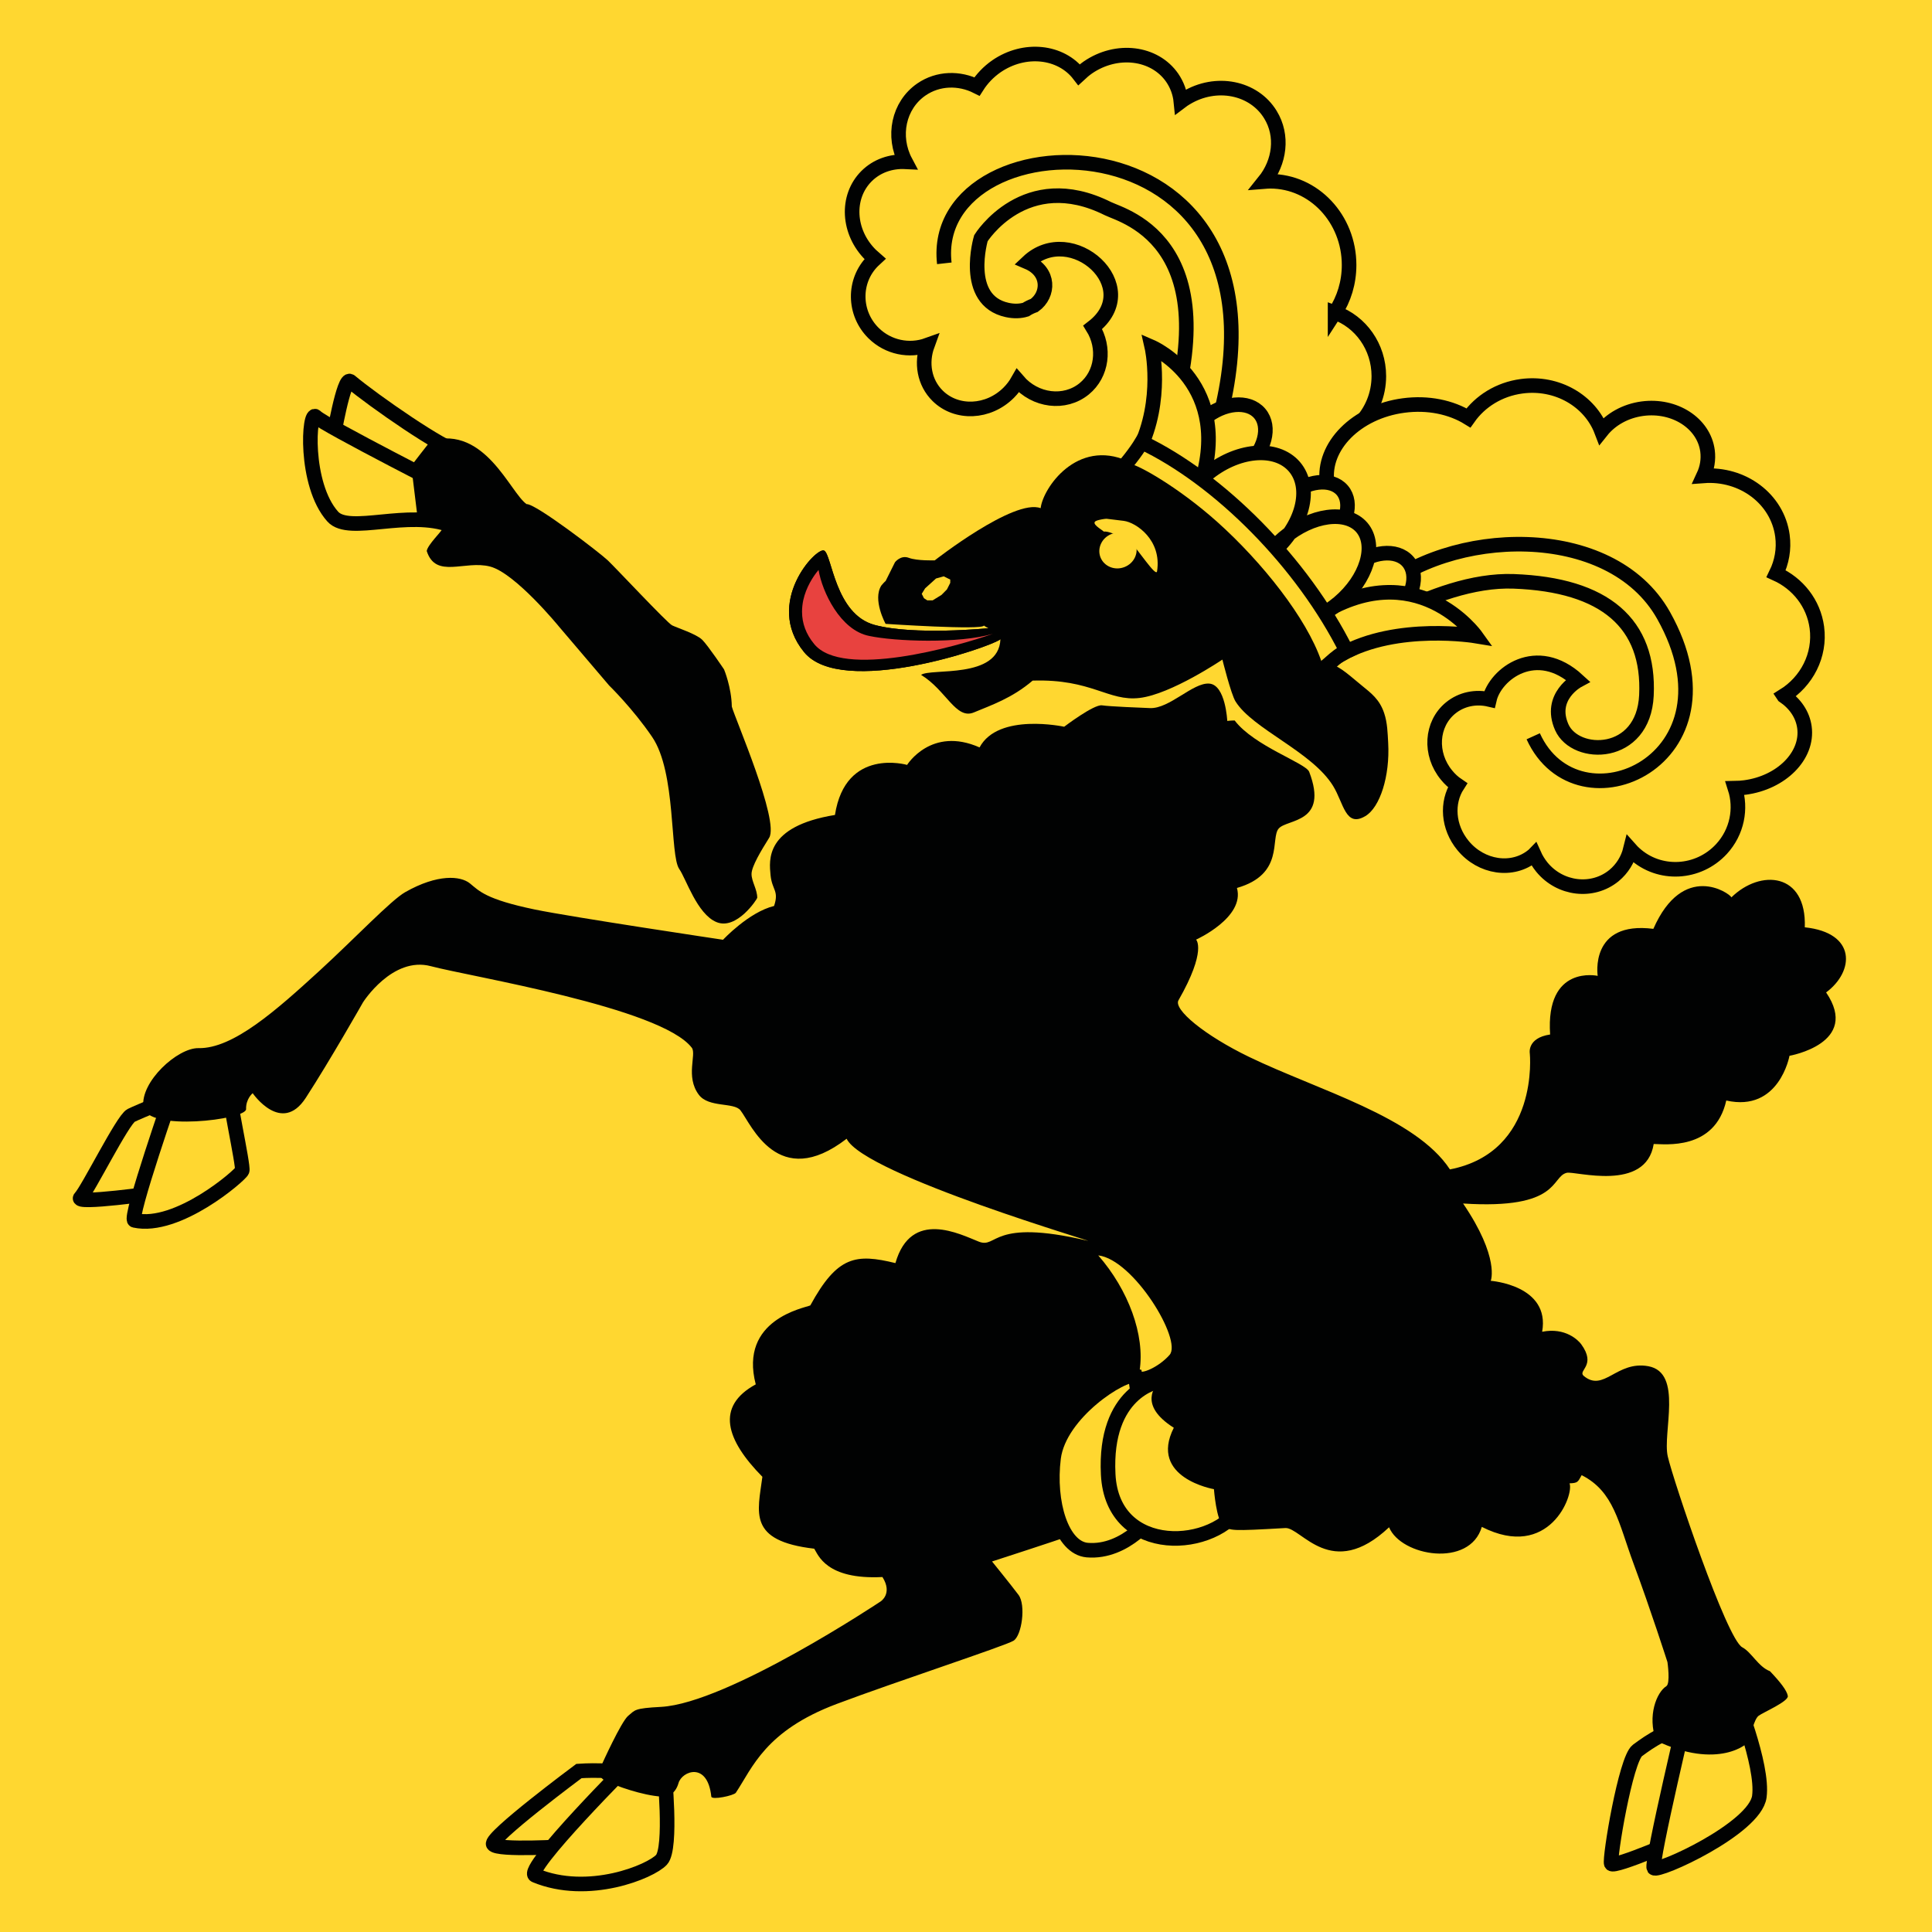 <?xml version="1.0" encoding="UTF-8" standalone="no"?><!DOCTYPE svg PUBLIC "-//W3C//DTD SVG 1.1//EN" "http://www.w3.org/Graphics/SVG/1.1/DTD/svg11.dtd"><svg width="100%" height="100%" viewBox="0 0 600 600" version="1.1" xmlns="http://www.w3.org/2000/svg" xmlns:xlink="http://www.w3.org/1999/xlink" xml:space="preserve" xmlns:serif="http://www.serif.com/" style="fill-rule:evenodd;clip-rule:evenodd;stroke-miterlimit:10;"><rect id="rect5" x="0" y="0" width="600" height="600" style="fill:#ffd730;"/><path id="path7" d="M103.445,136.446c0,0 16.54,13.368 28.347,14.61c7.058,0.725 13.055,-10.241 11.134,-10.554c-5.137,-0.861 -27.01,-16.097 -34.138,-22.078c-2.026,-1.719 -5.343,18.022 -5.343,18.022Z" style="fill:none;fill-rule:nonzero;stroke:#010202;stroke-width:4.53px;"/><path id="path9" d="M143.57,153.816c0,0 -43.213,-21.948 -45.467,-24.404c-2.25,-2.461 -3.751,21.004 5.238,31.02c5.138,5.732 23.415,-2.391 36.808,2.78c3.311,1.271 3.421,-9.396 3.421,-9.396" style="fill:#ffd730;fill-rule:nonzero;"/><path id="path11" d="M133.848,136.834c-0.798,0.884 -6.131,7.829 -6.131,7.829l2.031,16.649c0,0 7.457,2.565 7.512,3.062c0.05,0.497 -4.495,4.856 -4.733,6.751c2.823,8.775 11.861,2.759 19.698,4.827c7.827,2.053 21.415,18.693 21.415,18.693l15.518,18.224c0,0 7.412,7.218 13.368,15.992c7.552,11.057 5.427,36.703 8.421,41.017c2.145,3.067 5.526,13.979 11.552,16.484c6.296,2.63 12.67,-7.198 12.67,-7.531c0,-2.67 -1.771,-5.051 -1.771,-7.402c0,-2.35 2.983,-7.263 5.467,-11.24c3.277,-5.234 -10.715,-37.304 -11.592,-40.763c-0.096,-5.97 -2.406,-11.519 -2.406,-11.519c0,0 -4.964,-7.402 -6.794,-9.222c-1.826,-1.804 -7.841,-3.728 -9.367,-4.488c-1.532,-0.775 -17.415,-17.757 -19.928,-20.149c-2.494,-2.376 -22.486,-17.717 -25.254,-17.493c-5.14,-3.635 -12.861,-24.404 -29.676,-19.721" style="fill:#010202;fill-rule:nonzero;"/><path id="path13" d="M352.549,427.228c0.339,1.651 5.806,41.063 5.926,42.226c0.13,1.174 -8.879,12.985 -20.85,11.941c-7.822,-0.716 -12.181,-14.645 -10.426,-28.663c1.825,-14.069 21.579,-26.547 25.35,-25.504Z" style="fill:none;fill-rule:nonzero;stroke:#010202;stroke-width:4.53px;stroke-miterlimit:4;"/><path id="path15" d="M385.71,467.227c-8.54,-12.726 -26.167,-38.1 -26.167,-38.1c0,0 -16.69,2.943 -15.384,28.773c1.306,25.851 33.61,23.724 41.551,9.327" style="fill:#ffd730;fill-rule:nonzero;"/><path id="path17" d="M385.71,467.227c-8.54,-12.726 -26.167,-38.1 -26.167,-38.1c0,0 -16.69,2.943 -15.384,28.773c1.306,25.851 33.61,23.724 41.551,9.327Z" style="fill:none;fill-rule:nonzero;stroke:#010202;stroke-width:4.53px;stroke-miterlimit:4;"/><path id="path19" d="M55.428,340.212l-6.335,30.185c0,0 -26.343,3.779 -24.087,1.502c2.25,-2.248 13.118,-24.201 15.703,-25.492c2.564,-1.273 14.719,-6.195 14.719,-6.195Zm88.142,-186.396c0,0 -43.213,-21.948 -45.467,-24.404c-2.25,-2.461 -3.751,21.004 5.238,31.02c5.138,5.732 23.415,-2.391 36.808,2.78c3.311,1.271 3.421,-9.396 3.421,-9.396Z" style="fill:none;fill-rule:nonzero;stroke:#010202;stroke-width:4.53px;"/><path id="path21" d="M54.043,337.856c0,0 18.591,0.537 17.403,0.308c-1.182,-0.209 4.305,23.992 3.761,25.393c-0.528,1.402 -20.062,18.383 -33.436,15.441c-1.931,-0.438 12.272,-41.142 12.272,-41.142" style="fill:#ffd730;fill-rule:nonzero;"/><path id="path23" d="M54.043,337.856c0,0 18.591,0.537 17.403,0.308c-1.182,-0.209 4.305,23.992 3.761,25.393c-0.528,1.402 -20.062,18.383 -33.436,15.441c-1.931,-0.438 12.272,-41.142 12.272,-41.142Z" style="fill:none;fill-rule:nonzero;stroke:#010202;stroke-width:4.53px;"/><path id="path25" d="M179.799,550.008c0,0 13.133,-0.954 15.394,1.919c2.279,2.924 -18.961,21.485 -18.961,21.485c0,0 -21.758,1.382 -23.045,-0.646c-1.302,-2.018 26.612,-22.758 26.612,-22.758Z" style="fill:none;fill-rule:nonzero;stroke:#010202;stroke-width:4.53px;stroke-miterlimit:4;"/><path id="path27" d="M196.713,546.459l9.583,3.32c0,0 2.484,24.161 -0.858,27.791c-3.352,3.659 -22.711,11.693 -39.217,4.842c-3.881,-1.592 30.492,-35.953 30.492,-35.953" style="fill:#ffd730;fill-rule:nonzero;"/><path id="path29" d="M508.519,543.625c4.31,-3.172 9.159,-6.603 16.511,-7.02l-1.067,33.685c0,0 -22.886,10.022 -23.574,8.491c-0.649,-1.57 4.479,-32.452 8.13,-35.156Zm-311.806,2.834l9.583,3.32c0,0 2.484,24.161 -0.858,27.791c-3.352,3.659 -22.711,11.693 -39.217,4.842c-3.881,-1.592 30.492,-35.953 30.492,-35.953Z" style="fill:none;fill-rule:nonzero;stroke:#010202;stroke-width:4.53px;stroke-miterlimit:4;"/><path id="path31" d="M524.73,527.657c0,0 -12.16,50.927 -11.103,52.458c1.057,1.541 31.396,-12.229 32.752,-22.153c1.357,-9.912 -7.911,-32.343 -7.911,-32.343l-13.738,2.038Z" style="fill:#ffd730;fill-rule:nonzero;"/><path id="path33" d="M524.73,527.657c0,0 -12.16,50.927 -11.103,52.458c1.057,1.541 31.396,-12.229 32.752,-22.153c1.357,-9.912 -7.911,-32.343 -7.911,-32.343l-13.738,2.038Z" style="fill:none;fill-rule:nonzero;stroke:#010202;stroke-width:4.53px;stroke-miterlimit:4;"/><path id="path35" d="M560.496,287.984c0.599,-17.027 -13.767,-18.135 -22.787,-9.307c-0.609,-1.332 -15.004,-11.22 -24.242,9.784c-19.942,-2.545 -17.289,14.601 -17.289,14.601c0,0 -16.241,-3.614 -14.774,18.21c-7.293,1.093 -6.306,5.926 -6.306,5.926c0,0 3.053,30.543 -24.811,35.972c-10.666,-16.286 -41.013,-24.618 -62.333,-34.919c-13.936,-6.741 -23.573,-14.774 -21.967,-17.598c8.889,-15.555 5.467,-18.841 5.467,-18.841c0,0 15.234,-6.866 12.691,-16.047c14.795,-4.235 10.305,-15.436 12.979,-18.468c2.653,-3.023 15.603,-1.547 9.457,-17.603c-1.078,-2.749 -17.079,-7.97 -23.145,-15.943c-1.198,0 -2.295,0.144 -2.295,0.144c0,0 -0.518,-11.24 -5.607,-11.598c-5.068,-0.377 -12.33,7.86 -18.396,7.607c-2.913,-0.125 -12.371,-0.477 -14.905,-0.855c-2.533,-0.358 -11.742,6.647 -11.742,6.647c0,0 -20.481,-4.46 -26.277,6.423c-15.004,-6.656 -22.507,5.429 -22.507,5.429c0,0 -19.135,-5.569 -22.402,15.543c-21.799,3.564 -20.441,14.039 -20.002,18.712c0.479,4.698 2.698,4.758 1.092,9.555c-7.856,1.909 -15.852,10.495 -15.852,10.495c0,0 -46.924,-7.015 -58.497,-9.406c-15.19,-3.167 -17.205,-5.732 -20.107,-8.098c-2.908,-2.361 -10.012,-3.002 -20.083,2.709c-4.38,2.467 -15.648,14.357 -26.692,24.478c-13.293,12.16 -26.776,24.201 -37.526,23.971c-6.505,-0.119 -18.082,10.44 -17.109,18.235c0.958,7.774 31.985,3.977 31.895,0.716c-0.094,-3.241 2.05,-4.952 2.05,-4.952c0,0 8.954,13.025 16.48,1.453c7.518,-11.574 17.783,-29.678 17.783,-29.678c0,0 9.133,-14.417 21.091,-11.22c11.951,3.197 71.445,12.802 81.017,25.328c1.531,2.029 -2.04,8.929 2.165,14.576c3.077,4.136 10.954,2.266 12.963,4.881c3.303,4.217 11.598,25.265 32.958,8.799c5.343,11.245 80.938,33.238 74.593,31.618c-29.77,-6.979 -27.735,2.625 -33.546,0.338c-5.812,-2.287 -21.036,-10.261 -25.898,6.661c-12.247,-2.983 -18.017,-2.287 -26.427,13.144c-1.696,0.775 -22.227,4.275 -16.946,24.519c-12.545,6.84 -9.278,17.21 2.06,28.704c-1.452,11.086 -4.649,19.905 16.101,22.331c1.198,1.81 3.617,9.694 21.185,8.799c3.282,5.2 -0.588,7.596 -0.588,7.596c0,0 -47.423,31.618 -68.193,32.731c-8.415,0.438 -7.997,0.984 -10.176,2.765c-2.165,1.789 -8.112,14.953 -8.112,14.953c0,0 -2.319,3.56 0.973,5.21c3.287,1.63 11.613,4.574 17.439,4.932c1.735,0.099 4.27,-0.517 5.332,-4.217c1.063,-3.699 9.019,-6.78 10.176,4.217c0.12,1.153 7.029,-0.318 7.618,-1.194c5.142,-7.696 9.063,-19.209 31.335,-27.581c18.396,-6.92 52.286,-18.015 54.9,-19.626c2.593,-1.611 3.891,-11.136 1.556,-14.238c-2.315,-3.083 -8.221,-10.38 -8.221,-10.38c0,0 21.489,-6.96 23.365,-7.735c-15.983,-22.808 6.375,-52.317 28.232,-47.784c-0.538,0.756 -6.564,6.762 4.849,13.999c-7.881,15.57 12.461,19.069 12.461,19.069c0,0 0.738,9.784 2.923,11.355c2.155,1.57 2.315,1.69 19.254,0.716c4.958,-0.278 14.266,16.664 32.214,-0.239c3.742,9.028 25.05,12.667 28.802,-0.12c20.95,10.638 28.722,-10.022 27.235,-13.521c2.575,-0.12 2.575,-0.358 3.771,-2.546c10.046,5.091 11.404,14.716 16.102,27.422c5.348,14.416 10.545,30.642 10.545,30.642c0,0 0.968,6.661 -0.359,7.477c-2.983,1.889 -5.966,9.177 -3.163,16.902c19.134,9.177 28.931,1.084 29.181,-0.358c0.249,-1.461 1.198,-6.264 2.664,-7.367c1.466,-1.084 9.298,-4.425 9.059,-6.134c-0.27,-1.69 -2.365,-4.355 -5.547,-7.696c-3.642,-1.392 -5.707,-5.886 -8.599,-7.427c-4.859,-2.525 -21.45,-51.889 -23.135,-59.247c-1.717,-7.368 4.859,-26.06 -6.056,-28.048c-9.896,-1.789 -13.827,8.282 -20.112,2.963c-1.795,-1.711 4.111,-3.153 -0.728,-9.803c-0.858,-1.164 -4.859,-5.3 -12.121,-3.858c2.574,-14.496 -15.962,-15.819 -15.962,-15.819c0,0 2.894,-7.109 -8.59,-24.011c30.258,1.939 27.225,-8.321 32.194,-9.534c2.553,-0.616 24.581,6.154 27.005,-8.948c3.263,0 19.005,2.188 22.536,-13.501c16.461,3.718 19.633,-13.89 19.633,-13.89c0,0 22.148,-3.838 11.374,-19.676c8.82,-6.554 9.47,-18.536 -6.623,-20.226m-197.272,132.792c-3.412,3.878 -8.868,6.045 -9.318,4.952c1.746,-11.116 -3.491,-25.155 -12.83,-35.853c10.975,1.283 26.178,26.357 22.148,30.901" style="fill:#010202;fill-rule:nonzero;"/><path id="path37" d="M414.622,97.079c2.753,-4.196 4.35,-9.286 4.35,-14.774c0,-14.367 -10.954,-26.014 -24.483,-26.014c-0.638,0 -1.266,0.055 -1.895,0.105c4.878,-6.04 5.946,-14.273 1.955,-20.78c-5.178,-8.491 -16.919,-10.812 -26.217,-5.161c-0.559,0.324 -1.097,0.692 -1.596,1.069c-0.259,-2.61 -1.157,-5.13 -2.693,-7.372c-5.488,-7.928 -17.219,-9.365 -26.188,-3.208c-0.968,0.681 -1.866,1.447 -2.724,2.247c-5.667,-7.377 -16.97,-8.59 -25.679,-2.605c-2.514,1.75 -4.529,3.907 -6.036,6.274c-5.482,-2.759 -12.082,-2.639 -17.274,0.934c-7.107,4.906 -9.103,14.591 -4.922,22.451c-4.485,-0.224 -8.889,1.233 -12.137,4.489c-6.424,6.447 -5.821,17.409 1.358,24.472c0.444,0.428 0.882,0.835 1.332,1.223c-0.225,0.214 -0.514,0.428 -0.749,0.662c-6.11,6.15 -5.986,16.172 0.275,22.36c4.569,4.499 11.129,5.732 16.715,3.724c-2.01,5.498 -0.992,11.638 3.188,15.754c5.885,5.792 15.757,5.354 22.082,-0.989c1.128,-1.129 2.065,-2.381 2.813,-3.698c5.407,6.303 14.555,7.437 20.612,2.506c5.587,-4.559 6.594,-12.737 2.654,-19.09c16.252,-12.522 -6.665,-33.013 -20.173,-20.247c6.884,2.943 6.625,10.131 2.015,13.437c-0.918,0.329 -1.815,0.756 -2.634,1.293c-1.646,0.503 -3.592,0.602 -5.786,0.125c-13.882,-3.022 -8.151,-22.298 -8.151,-22.298c0,0 13.698,-22.013 39.416,-9.187c4.969,2.466 40.494,10.956 15.623,76.81c16.681,14.864 36.932,32.199 36.932,32.199c3.213,2.302 22.088,-38.443 25.72,-42.221c3.632,-3.773 5.885,-8.998 5.885,-14.76c-0.001,-9.152 -5.677,-16.931 -13.588,-19.73Zm-121.357,-15.302c-5.343,-47.435 114.713,-49.554 84.146,53.093" style="fill:none;fill-rule:nonzero;stroke:#010202;stroke-width:4.53px;stroke-miterlimit:4;"/><path id="path39" d="M553.941,216.095c7.154,-4.439 11.443,-12.588 10.304,-21.217c-1.017,-7.576 -5.965,-13.686 -12.65,-16.709c1.756,-3.594 2.514,-7.636 1.955,-11.798c-1.536,-11.439 -12.34,-19.492 -24.502,-18.587c1.117,-2.397 1.586,-5.051 1.237,-7.761c-1.138,-8.57 -10.195,-14.426 -20.212,-13.104c-5.338,0.716 -9.857,3.34 -12.72,6.934c-3.582,-9.365 -13.777,-15.37 -24.811,-13.894c-7.003,0.934 -12.87,4.673 -16.501,9.823c-5.348,-3.301 -12.531,-4.866 -20.152,-3.847c-14.615,1.934 -25.27,12.651 -23.763,23.927c0.458,3.614 2.174,6.84 4.728,9.505l-22.016,14.454l20.581,27.615c0,0 29.41,-21.839 54.69,-20.895c28.413,1.059 42.26,13.095 41.203,35.41c-0.918,19.437 -22.007,19.478 -26.288,9.908c-4.25,-9.571 4.998,-14.521 4.998,-14.521c-12.83,-11.797 -25.639,-2.083 -27.475,5.886c-4.19,-0.98 -8.62,-0.144 -12.052,2.65c-6.066,4.965 -6.665,14.29 -1.257,20.839c0.998,1.233 2.156,2.292 3.423,3.147c-3.483,5.383 -3.023,13 1.685,18.712c5.667,6.905 15.384,8.306 21.688,3.166c0.16,-0.104 0.28,-0.234 0.4,-0.358c0.618,1.377 1.416,2.69 2.415,3.923c5.667,6.9 15.703,8.073 22.376,2.625c2.624,-2.167 4.339,-5.031 5.108,-8.152c0.389,0.437 0.798,0.875 1.277,1.293c7.701,7.034 19.803,6.423 27.026,-1.417c4.869,-5.304 6.215,-12.542 4.179,-18.876c1.008,-0.02 2.005,-0.059 3.062,-0.213c11.373,-1.507 19.694,-9.889 18.506,-18.693c-0.546,-4.014 -2.93,-7.394 -6.442,-9.775" style="fill:#ffd730;fill-rule:nonzero;"/><path id="path41" d="M476.156,228.657c13.847,30.444 65.724,7.432 40.483,-37.527c-16.441,-29.3 -66.761,-27.357 -89.497,-6.721m126.799,31.686c7.154,-4.439 11.443,-12.588 10.304,-21.217c-1.017,-7.576 -5.965,-13.686 -12.65,-16.709c1.756,-3.594 2.514,-7.636 1.955,-11.798c-1.536,-11.439 -12.34,-19.492 -24.502,-18.587c1.117,-2.397 1.586,-5.051 1.237,-7.761c-1.138,-8.57 -10.195,-14.426 -20.212,-13.104c-5.338,0.716 -9.857,3.34 -12.72,6.934c-3.582,-9.365 -13.777,-15.37 -24.811,-13.894c-7.003,0.934 -12.87,4.673 -16.501,9.823c-5.348,-3.301 -12.531,-4.866 -20.152,-3.847c-14.615,1.934 -25.27,12.651 -23.763,23.927c0.458,3.614 2.174,6.84 4.728,9.505l-22.016,14.454l20.581,27.615c0,0 29.41,-21.839 54.69,-20.895c28.413,1.059 42.26,13.095 41.203,35.41c-0.918,19.437 -22.007,19.478 -26.288,9.908c-4.25,-9.571 4.998,-14.521 4.998,-14.521c-12.83,-11.797 -25.639,-2.083 -27.475,5.886c-4.19,-0.98 -8.62,-0.144 -12.052,2.65c-6.066,4.965 -6.665,14.29 -1.257,20.839c0.998,1.233 2.156,2.292 3.423,3.147c-3.483,5.383 -3.023,13 1.685,18.712c5.667,6.905 15.384,8.306 21.688,3.166c0.16,-0.104 0.28,-0.234 0.4,-0.358c0.618,1.377 1.416,2.69 2.415,3.923c5.667,6.9 15.703,8.073 22.376,2.625c2.624,-2.167 4.339,-5.031 5.108,-8.152c0.389,0.437 0.798,0.875 1.277,1.293c7.701,7.034 19.803,6.423 27.026,-1.417c4.869,-5.304 6.215,-12.542 4.179,-18.876c1.008,-0.02 2.005,-0.059 3.062,-0.213c11.373,-1.507 19.694,-9.889 18.506,-18.693c-0.546,-4.014 -2.93,-7.394 -6.442,-9.775Z" style="fill:none;fill-rule:nonzero;stroke:#010202;stroke-width:4.53px;stroke-miterlimit:4;"/><path id="path43" d="M395.248,170.583c3.402,3.982 10.993,3.107 16.949,-1.953c5.996,-5.062 8.051,-12.399 4.659,-16.37c-3.412,-3.993 -10.975,-3.117 -16.97,1.943c-5.965,5.061 -8.06,12.398 -4.638,16.38" style="fill:#ffd730;fill-rule:nonzero;"/><path id="path45" d="M369.568,146.721c3.562,4.162 11.294,3.44 17.26,-1.62c5.986,-5.061 7.941,-12.552 4.369,-16.719c-3.541,-4.161 -11.273,-3.46 -17.239,1.612c-5.966,5.071 -7.921,12.552 -4.39,16.727" style="fill:#ffd730;fill-rule:nonzero;"/><path id="path47" d="M415.24,193.109c3.541,4.161 11.333,3.335 17.449,-1.825c6.076,-5.166 8.151,-12.697 4.599,-16.853c-3.551,-4.141 -11.362,-3.325 -17.458,1.825c-6.066,5.17 -8.141,12.706 -4.59,16.853" style="fill:#ffd730;fill-rule:nonzero;"/><path id="path49" d="M415.24,193.109c3.541,4.161 11.333,3.335 17.449,-1.825c6.076,-5.166 8.151,-12.697 4.599,-16.853c-3.551,-4.141 -11.362,-3.325 -17.458,1.825c-6.066,5.17 -8.141,12.706 -4.59,16.853Zm-45.672,-46.388c3.562,4.162 11.294,3.44 17.26,-1.62c5.986,-5.061 7.941,-12.552 4.369,-16.719c-3.541,-4.161 -11.273,-3.46 -17.239,1.612c-5.966,5.071 -7.921,12.552 -4.39,16.727Zm25.68,23.862c3.402,3.982 10.993,3.107 16.949,-1.953c5.996,-5.062 8.051,-12.399 4.659,-16.37c-3.412,-3.993 -10.975,-3.117 -16.97,1.943c-5.965,5.061 -8.06,12.398 -4.638,16.38Z" style="fill:none;fill-rule:nonzero;stroke:#010202;stroke-width:4.53px;stroke-miterlimit:4;"/><path id="path51" d="M353.786,139.632c7.641,-15.564 3.931,-31.845 3.931,-31.845c0,0 26.107,11.324 14.724,44.24c-1.217,-1.05 -12.061,-9.025 -18.655,-12.395" style="fill:#ffd730;fill-rule:nonzero;"/><path id="path53" d="M416.617,203.185c17.239,-9.733 41.731,-5.662 41.731,-5.662c0,0 -18.626,-26.019 -49.522,-6.024c1.277,0.998 5.336,5.486 7.791,11.686" style="fill:#ffd730;fill-rule:nonzero;"/><path id="path55" d="M416.617,203.185c17.239,-9.733 41.731,-5.662 41.731,-5.662c0,0 -18.626,-26.019 -49.522,-6.024c1.277,0.998 5.336,5.486 7.791,11.686Zm-62.831,-63.553c7.641,-15.564 3.931,-31.845 3.931,-31.845c0,0 26.107,11.324 14.724,44.24c-1.217,-1.05 -12.061,-9.025 -18.655,-12.395Z" style="fill:none;fill-rule:nonzero;stroke:#010202;stroke-width:4.53px;stroke-miterlimit:4;"/><path id="path57" d="M310.709,198.521c-3.133,2.516 -49.368,18.274 -61.005,3.982c-12.505,-15.311 3.831,-32.72 6.241,-31.513c2.433,1.203 3.352,19.771 15.682,23.092c12.351,3.321 35.311,1.02 35.311,1.02l3.771,3.419Z" style="fill:#040304;fill-rule:nonzero;"/><path id="path59" d="M367.474,174.218c5.686,6.652 18.008,5.497 27.535,-2.595c9.548,-8.074 12.66,-20.015 7.003,-26.656c-5.707,-6.656 -18.017,-5.492 -27.554,2.58c-9.538,8.083 -12.651,20.013 -6.984,26.671" style="fill:#ffd730;fill-rule:nonzero;"/><path id="path61" d="M391.527,190.449c4.739,5.557 15.593,4.081 24.273,-3.257c8.679,-7.352 11.861,-17.807 7.143,-23.369c-4.749,-5.548 -15.603,-4.082 -24.292,3.27c-8.671,7.338 -11.873,17.807 -7.124,23.356" style="fill:#ffd730;fill-rule:nonzero;"/><path id="path63" d="M391.527,190.449c4.739,5.557 15.593,4.081 24.273,-3.257c8.679,-7.352 11.861,-17.807 7.143,-23.369c-4.749,-5.548 -15.603,-4.082 -24.292,3.27c-8.671,7.338 -11.873,17.807 -7.124,23.356Zm-24.053,-16.231c5.686,6.652 18.008,5.497 27.535,-2.595c9.548,-8.074 12.66,-20.015 7.003,-26.656c-5.707,-6.656 -18.017,-5.492 -27.554,2.58c-9.538,8.083 -12.651,20.013 -6.984,26.671Z" style="fill:none;fill-rule:nonzero;stroke:#010202;stroke-width:4.53px;stroke-miterlimit:4;"/><path id="path65" d="M347.341,146.995c35.017,17.991 55.538,50.508 61.135,62.174c4.111,-2.063 5.767,-5.189 9.737,-6.944c-13.657,-27.377 -39.476,-53.396 -63.629,-64.895c-2.075,3.445 -4.589,6.389 -7.243,9.665" style="fill:#ffd730;fill-rule:nonzero;"/><path id="path67" d="M347.341,146.995c35.017,17.991 55.538,50.508 61.135,62.174c4.111,-2.063 5.767,-5.189 9.737,-6.944c-13.657,-27.377 -39.476,-53.396 -63.629,-64.895c-2.075,3.445 -4.589,6.389 -7.243,9.665Z" style="fill:none;fill-rule:nonzero;stroke:#010202;stroke-width:4.53px;stroke-miterlimit:4;"/><path id="path69" d="M378.048,162.102c13.908,12.463 27.695,29.813 32.304,43.21c-0.589,0.775 1.926,-0.621 0.858,-0.02c5.108,1.833 6.155,3.022 11.723,7.615c2.863,2.342 5.497,4.256 6.934,8.57c1.017,3.028 1.067,6.149 1.247,9.247c0.568,10.325 -2.543,20.024 -7.093,22.723c-6.186,3.674 -6.715,-4.032 -10.027,-9.386c-6.594,-10.684 -24.93,-17.613 -30.289,-26.219c-1.407,-2.247 -4.08,-13 -4.08,-13c0,0 -15.882,10.739 -25.688,11.911c-9.767,1.168 -14.825,-5.966 -33.241,-5.383c-6.435,5.484 -12.84,7.615 -18.257,9.883c-5.577,2.342 -8.625,-6.965 -16.386,-11.657c2.908,-2.207 24.137,1.476 24.637,-11.076c-3.123,2.516 -49.358,18.274 -60.996,3.982c-12.506,-15.311 3.831,-32.721 6.24,-31.513c2.434,1.203 3.352,19.77 15.683,23.092c12.351,3.32 35.321,1.019 35.321,1.019c0,0 -0.798,-0.398 -1.387,-0.824c-0.419,1.486 -30.522,-0.532 -30.522,-0.532c0,0 -4.135,-7.511 -1.317,-11.911c1.152,-1.362 1.317,-1.372 1.317,-1.372l2.913,-5.846c0,0 1.776,-2.342 4.309,-1.372c2.534,0.964 8.041,0.785 8.041,0.785c0,0 24.666,-19.319 32.888,-16.211c0.718,-6.248 11.262,-21.664 27.025,-14.64c0.948,-0.537 0.03,0.611 0.798,0.925c2.134,0.065 14.775,7.039 27.045,18" style="fill:#010202;fill-rule:nonzero;"/><path id="path71" d="M249.459,186.397c-0.254,1.223 -0.379,2.411 -0.379,3.594c0,3.583 1.237,6.944 3.751,9.996c8.764,10.872 44.14,0.855 55.633,-3.186c-10.605,3.186 -30.658,2.381 -38.495,0.701c-9.057,-1.759 -14.64,-13.784 -15.761,-20.481l0,-0.02c-1.737,2.063 -3.862,5.395 -4.749,9.396" style="fill:#e8423f;fill-rule:nonzero;"/><path id="path73" d="M349.246,176.091c-2.983,1.194 -6.324,-0.139 -7.472,-2.973c-1.118,-2.829 0.379,-6.089 3.362,-7.258c2.983,-1.193 6.325,0.144 7.473,2.973c1.137,2.839 -0.38,6.091 -3.363,7.258" style="fill:#ffd730;fill-rule:nonzero;"/><path id="path75" d="M351.371,168.804c-0.638,-0.503 -6.146,-3.982 -8.58,-3.719c-0.728,-0.681 -4.179,-2.535 -2.354,-3.325c0.997,-0.428 2.813,-0.652 3.212,-0.652c0.38,0 4.47,0.587 5.348,0.652c3.811,0.477 11.872,5.935 10.336,15.67c-0.309,1.972 -6.196,-7.254 -7.962,-8.626" style="fill:#ffd730;fill-rule:nonzero;"/><path id="polygon77" d="M292.407,184.746l-2.759,1.7l-1.676,0l-1.033,-0.67l-0.683,-1.358l1.043,-1.699l3.392,-3.063l2.389,-0.671l2.03,1.009l0,1.025l-1.027,2.027l-1.676,1.7Z" style="fill:#ffd730;fill-rule:nonzero;"/></svg>